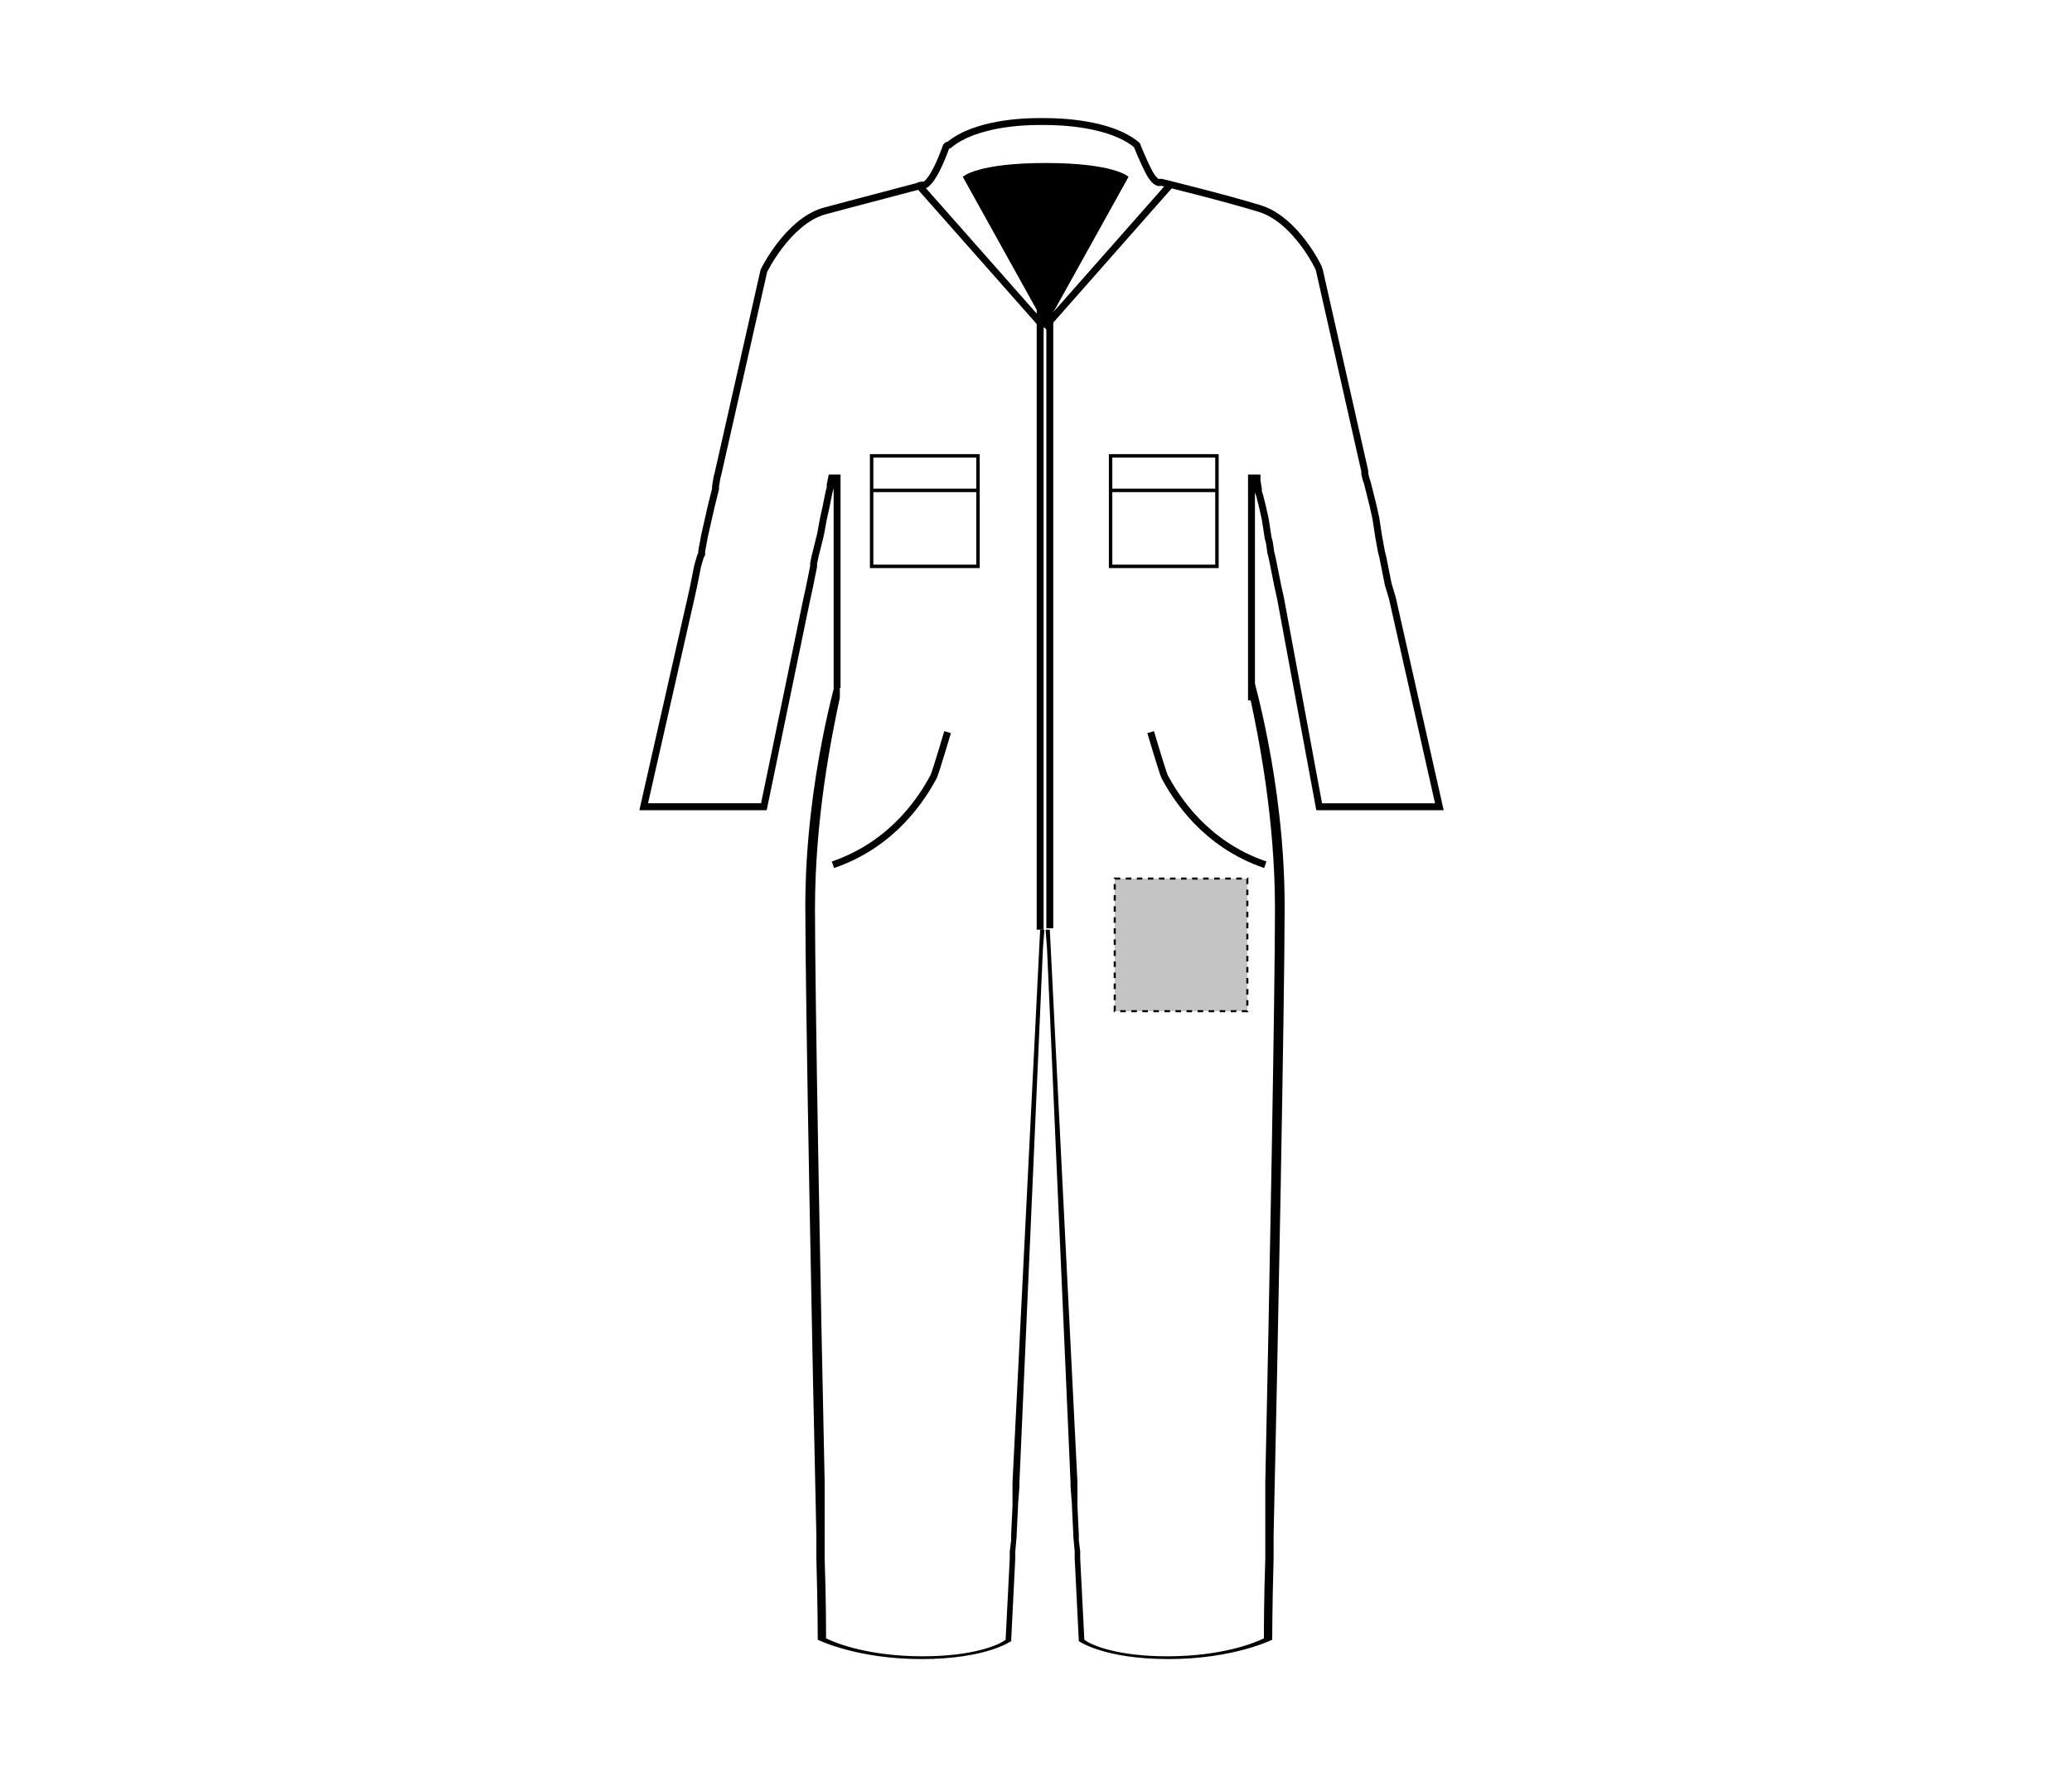 <svg xmlns="http://www.w3.org/2000/svg" xmlns:xlink="http://www.w3.org/1999/xlink" id="Layer_1" x="0px" y="0px" viewBox="0 0 150 129" style="enable-background:new 0 0 150 129;" xml:space="preserve"><style type="text/css">	.st0{display:none;}	.st1{display:inline;fill:#FFFFFF;}	.st2{display:inline;}	.st3{display:inline;fill:none;stroke:#000000;stroke-width:0.15;}	.st4{display:inline;fill:none;stroke:#000000;stroke-width:0.25;}	.st5{display:none;fill:none;stroke:#000000;stroke-width:0.15;stroke-dasharray:0.4;}	.st6{fill:none;stroke:#000000;stroke-width:0.5;stroke-miterlimit:10;}	.st7{fill:none;stroke:#000000;stroke-width:0.5;}	.st8{fill:none;stroke:#000000;stroke-width:0.25;}	.st9{fill:#C4C4C4;stroke:#000000;stroke-width:0.15;stroke-dasharray:0.4;}</style><g id="coverall-left-breast-garmentoutline" class="st0">	<path class="st1" d="M76.3,80.3l-6.2-32.7h-0.5v22.1l-0.9-2l-1.2,2.6l-1.1-2.6l-1.1,2.6l-1.1-2.6l-1.1,2.6L62,67.7l-1.2,2.6   l-1.3-2.6l-1.1,2.6l-1.1-2.6l-1.1,2.6l-1.1-2.6L54,70.3l-1.1-2.6l-1.4,2.6l-1.2-2.6l-1.1,2.6l-1.1-2.6L47,70.3l-1.1-2.6l-1.1,2.6   l-1.1-2.6l-1.1,2.6l-1.1-2.6l-1.1,2.6l-1.1-2.6l-1.1,2.6l-1.7-2.6l-1.1,2.6l-1.1-2.6l-1.1,2.6l-1.1-2.6L31,70.3l-1.1-2.6l-1.4,2.6   l-0.9-2V47.6h-0.5l-6.2,32.7h-12l12-53.4c0,0,2.4-4.9,5.9-5.9c3.6-1.1,9.8-2.7,9.9-2.7h0.1l0.1-0.1c0,0,0.7-1.1,2.4-5.4   c2.7-2.1,7.6-2.3,9.1-2.3c0.2,0,0.4,0,0.4,0s0.1,0,0.4,0c1.5,0,6.4,0.2,9.1,2.3c1.5,4.2,2.1,5.3,2.2,5.3v0.1h0.1   c0.1,0,6.3,1.6,9.9,2.7c3.5,1.1,5.9,5.9,5.9,6l11.9,53.4H76.3L76.3,80.3z"></path>	<path class="st2" d="M49,10.7c1.4,0,6.3,0.2,8.9,2.2c1.7,4.2,2.3,5.3,2.4,5.3l0.1,0.2l0.1,0.1c0.1,0,6.3,1.6,9.9,2.7   c3.2,1,5.5,5.3,5.7,5.8l11.8,53H76.5l-6.2-32.5l-1,0.1v21l-0.2-0.5l-0.5-1l-0.4,1l-0.7,1.5L66.8,68l-0.5-1l-0.5,1l-0.7,1.6L64.4,68   l-0.5-1l-0.5,1l-0.7,1.6L62,68l-0.5-1L61,68l-0.7,1.6L59.6,68l-0.5-1l-0.5,1l-0.7,1.6L57.2,68l-0.5-1l-0.5,1l-0.7,1.6L54.8,68   l-0.5-1l-0.5,1l-0.7,1.6L52.4,68l-0.5-1l-0.5,1l0.1,1.6L50.8,68l-0.5-1l-0.5,1l-0.7,1.6l-0.6-1.5l-0.5-1l-0.5,1l-0.7,1.6l-0.7-1.6   l-0.5-1l-0.5,1l-0.7,1.6l-0.7-1.6l-0.5-1l-0.5,1L42,69.7l-0.7-1.6l-0.5-1l-0.5,1l-0.7,1.6l-0.7-1.6l-0.5-1l-0.5,1l-0.7,1.6   l-0.7-1.6l-0.5-1l-0.5,1l-0.7,1.6l-0.7-1.6l-0.5-1l-0.5,1l-0.7,1.6l-0.7-1.6l-0.5-1l-0.5,1L30,69.7l-0.7-1.6l-0.5-1l-0.5,1l0.2,1.5   l-0.7-1.5V47.6l-1-0.1L20.7,80H9.3l11.8-53c0.3-0.5,2.5-4.8,5.7-5.8c3.6-1.1,9.8-2.7,9.9-2.7l0.2-0.1l0.1-0.2c0,0,0.7-1.1,2.4-5.3   c2.6-2,7.5-2.2,8.9-2.2c0.2,0,0.3,0,0.4,0C48.6,10.7,48.8,10.7,49,10.7 M49,10.2c-0.2,0-0.4,0-0.4,0s-0.1,0-0.4,0   c-1.4,0-6.5,0.2-9.3,2.4c-1.7,4.3-2.3,5.4-2.3,5.4s-6.3,1.6-9.9,2.7s-6.1,6.1-6.1,6.1l-12,53.7h12.5l6.2-32.9v20.6l1.2,2.7l1.1-2.6   l1.1,2.6l1.1-2.6l1.1,2.6l1.1-2.6l1.1,2.6l1.1-2.6l1.1,2.6l1.1-2.6l1.1,2.6l1.1-2.6l1.1,2.6l1.1-2.6l1.1,2.6l1.1-2.6l1.1,2.6   l1.1-2.6l1.1,2.6l1.1-2.6l1.2,2.6l1.1-2.6l1.1,2.6l1.1-2.6l1.1,2.6l1.1-2.6l1.1,2.6l1.1-2.6l1.1,2.6l1.2-2.6l1.1,2.6l1.1-2.6   l1.1,2.6l1.1-2.6l1.1,2.6l1.1-2.6l1.2,2.6V47.6l6.2,32.9h12.5l-12-53.7c0,0-2.4-5-6.1-6.1c-2.1-1.1-8.3-2.7-8.3-2.7   s-0.6-1.1-2.4-5.4C55.5,10.4,50.4,10.2,49,10.2L49,10.2z"></path>	<rect x="30" y="41.7" class="st3" width="13.6" height="14.2"></rect>	<line class="st3" x1="30" y1="46.2" x2="43.6" y2="46.2"></line>	<rect x="53.5" y="41.7" class="st3" width="13.6" height="14.2"></rect>	<line class="st3" x1="67.1" y1="46.2" x2="53.5" y2="46.2"></line>	<path class="st4" d="M58.2,12.6c-0.8,2.4-2.4,8-9.7,8s-8.8-5.4-9.7-8"></path>	<path class="st4" d="M60.6,18c-0.8,2.2-5,8.2-12.1,8.2s-11.3-5.7-12.1-8.1"></path>	<line class="st4" x1="46.8" y1="70.8" x2="46.8" y2="26.1"></line>	<line class="st4" x1="50.2" y1="68.3" x2="50.2" y2="26.1"></line></g><rect id="coverall-left-breast-garmentscreenbounds" x="53.6" y="27.4" class="st5" width="13.4" height="13.4"></rect><path class="st0" d="M83.7,119.9c-3.8,0-5.8-1-6.1-1.3l-2.4-50.8h-0.5l-1.5,50.7c-0.5,0.3-2.8,1.3-7,1.3c-4.1,0-6-1-6.5-1.3  l-1.8-52.3c0-0.1,0.5-13.4,2.7-16.6l0,0v-2.2l1.8,2l2-2.3l2,2.3l2-2.3l2,2.3l2-2.3l2,2.3l2-2.3l2,2.3l2-2.3l2,2.3l2-2.3l2,2.3l1.9-2  v2.2c0,0.1,2.3,7.9,2.3,16.9c0,8.7-0.9,49.4-1,52.2C90.2,118.9,87.7,119.9,83.7,119.9z"></path><g>	<g>		<path d="M90.6,48.6l-0.1-2.9v4.8c0.6,2.8,1.8,8.7,1.8,15.3c0,6.1-0.4,27.8-0.7,41.5v5.5c-0.1,3-0.1,5-0.1,5.8    c-0.8,0.4-3.2,1.3-7,1.3c-3.6,0-5.5-0.8-6-1.2l-0.3-5.9v-0.1v-0.4l-0.1-0.8v-0.3v-0.1L78,109v-0.1v-0.4v-0.8v-0.3v-0.1l-2-40h-0.3    v0.1l0.1,1.3l0,0l1.7,38.6v0.3l0.1,1.3v0.1l0.1,2.1v0.1l0.1,1.1v0.4v0.1l0.3,6c0,0,1.8,1.3,6.5,1.3s7.5-1.4,7.5-1.4s0-2.3,0.1-5.9    v-1.6c0.3-13,0.8-38.9,0.8-45.6C93,56.5,90.6,48.6,90.6,48.6z"></path>		<path d="M60.7,48.6l0.1-2.9v4.8c-0.6,2.8-1.8,8.7-1.8,15.3c0,6.1,0.4,27.8,0.7,41.5v5.5c0.1,3,0.1,5,0.1,5.8    c0.8,0.4,3.2,1.3,7,1.3c3.6,0,5.5-0.8,6-1.2l0.3-5.9v-0.1v-0.4l0.1-0.8v-0.3v-0.1l0.1-2.1v-0.1v-0.4v-0.8v-0.3v-0.1l2-40h0.3v0.1    l-0.1,1.3l0,0l-1.7,38.6v0.3l-0.1,1.3v0.1l-0.1,2.1v0.1l-0.1,1.1v0.4v0.1l-0.3,6c0,0-1.8,1.3-6.5,1.3s-7.5-1.4-7.5-1.4    s0-2.3-0.1-5.9v-1.6c-0.3-13-0.8-38.9-0.8-45.6C58.3,56.5,60.7,48.6,60.7,48.6z"></path>		<path class="st6" d="M60.6,49.8v-0.2v-6.3v-0.8v-1.4v-0.8v-0.1v-0.3v-0.8v-0.4v-1.3v-0.8v-0.9v-0.4v-0.7h-0.1h-0.2h-0.1l-0.1,0.5    v0.2L60,35.7l-0.2,1l-0.2,0.9l-0.2,1.1l-0.1,0.4l-0.2,0.8L59,40.3l-0.1,0.5V41l-0.3,1.5l-0.2,0.9l-3.1,15h-8.7l3.4-15l0.2-0.9    l0.3-1.5l0.2-0.7l0.1-0.2v-0.2l0.2-1.1l0.5-2.2l0.2-0.8l0.1-0.4v-0.2l0.1-0.6l0.1-0.4l0,0l3.3-14.6c0,0,1.7-3.5,4.3-4.3    c2.2-0.6,5.7-1.5,6.8-1.8c0.2-0.1,0.3-0.1,0.3-0.1h0.1h0.1c0.1,0,0.7-0.3,1.6-2.8c0.1-0.1,0.1-0.1,0.2-0.1    c1.9-1.6,5.5-1.7,6.4-1.7c0.2,0,0.3,0,0.3,0s0.2,0,0.3,0c1,0,4.7,0.1,6.6,1.7c0.4,1,0.7,1.6,0.9,2c0.5,0.9,0.8,0.7,0.8,0.7h0.1    c0,0,4.5,1.1,7.1,1.9c2.6,0.8,4.3,4.3,4.3,4.4l3.3,14.6v0.2l0.1,0.4L99,35l0.1,0.4l0.1,0.4l0.2,0.8l0.2,0.9l0.2,1.3l0.2,1.1l0,0    l0.1,0.4l0.1,0.5l0.3,1.5l0.3,1l3.4,15.1h-8.7l-2.8-15.1l-0.2-0.9l-0.3-1.5l-0.1-0.5L92,40l0,0l-0.1-0.7l-0.1-0.4l-0.2-1.3    l-0.2-0.9l-0.2-0.8l-0.1-0.3v-0.1v-0.1L91,34.8v-0.2h-0.4v0.2v0.6v0.1v0.4v0.9v0.8v1.3v0.4v0.8v0.3v0.1v0.8v1.4v0.8v2.4V46v4.7"></path>	</g>	<g>		<line class="st7" x1="76" y1="67.2" x2="76" y2="19.9"></line>		<line class="st7" x1="75.3" y1="67.3" x2="75.3" y2="19.9"></line>	</g>	<g>		<rect x="63.1" y="33" class="st8" width="7.7" height="8"></rect>		<line class="st8" x1="63.1" y1="35.5" x2="70.8" y2="35.5"></line>	</g>	<g>		<rect x="80.4" y="33" class="st8" width="7.7" height="8"></rect>		<line class="st8" x1="88.1" y1="35.5" x2="80.4" y2="35.5"></line>	</g>	<path class="st6" d="M83.3,53c0,0,0.8,2.7,1,3.2c0.8,1.5,2.9,4.9,7.3,6.4"></path>	<path class="st6" d="M68.6,53c0,0-0.8,2.7-1,3.2c-0.8,1.5-2.9,4.9-7.3,6.4"></path>	<path d="M75.7,23.6l-6-10.8c0,0,1-1,6-1s6,1,6,1L75.7,23.6z"></path>	<line class="st7" x1="75.6" y1="23.7" x2="66.5" y2="13.4"></line>	<polyline class="st7" points="84.7,13.4 75.7,23.6 75.6,23.7  "></polyline></g><rect id="coverall-left-breast-garmentscreenbounds_00000166650107974683886220000010013901438855730071_" x="80.7" y="63.6" class="st9" width="9.6" height="9.6"></rect></svg>